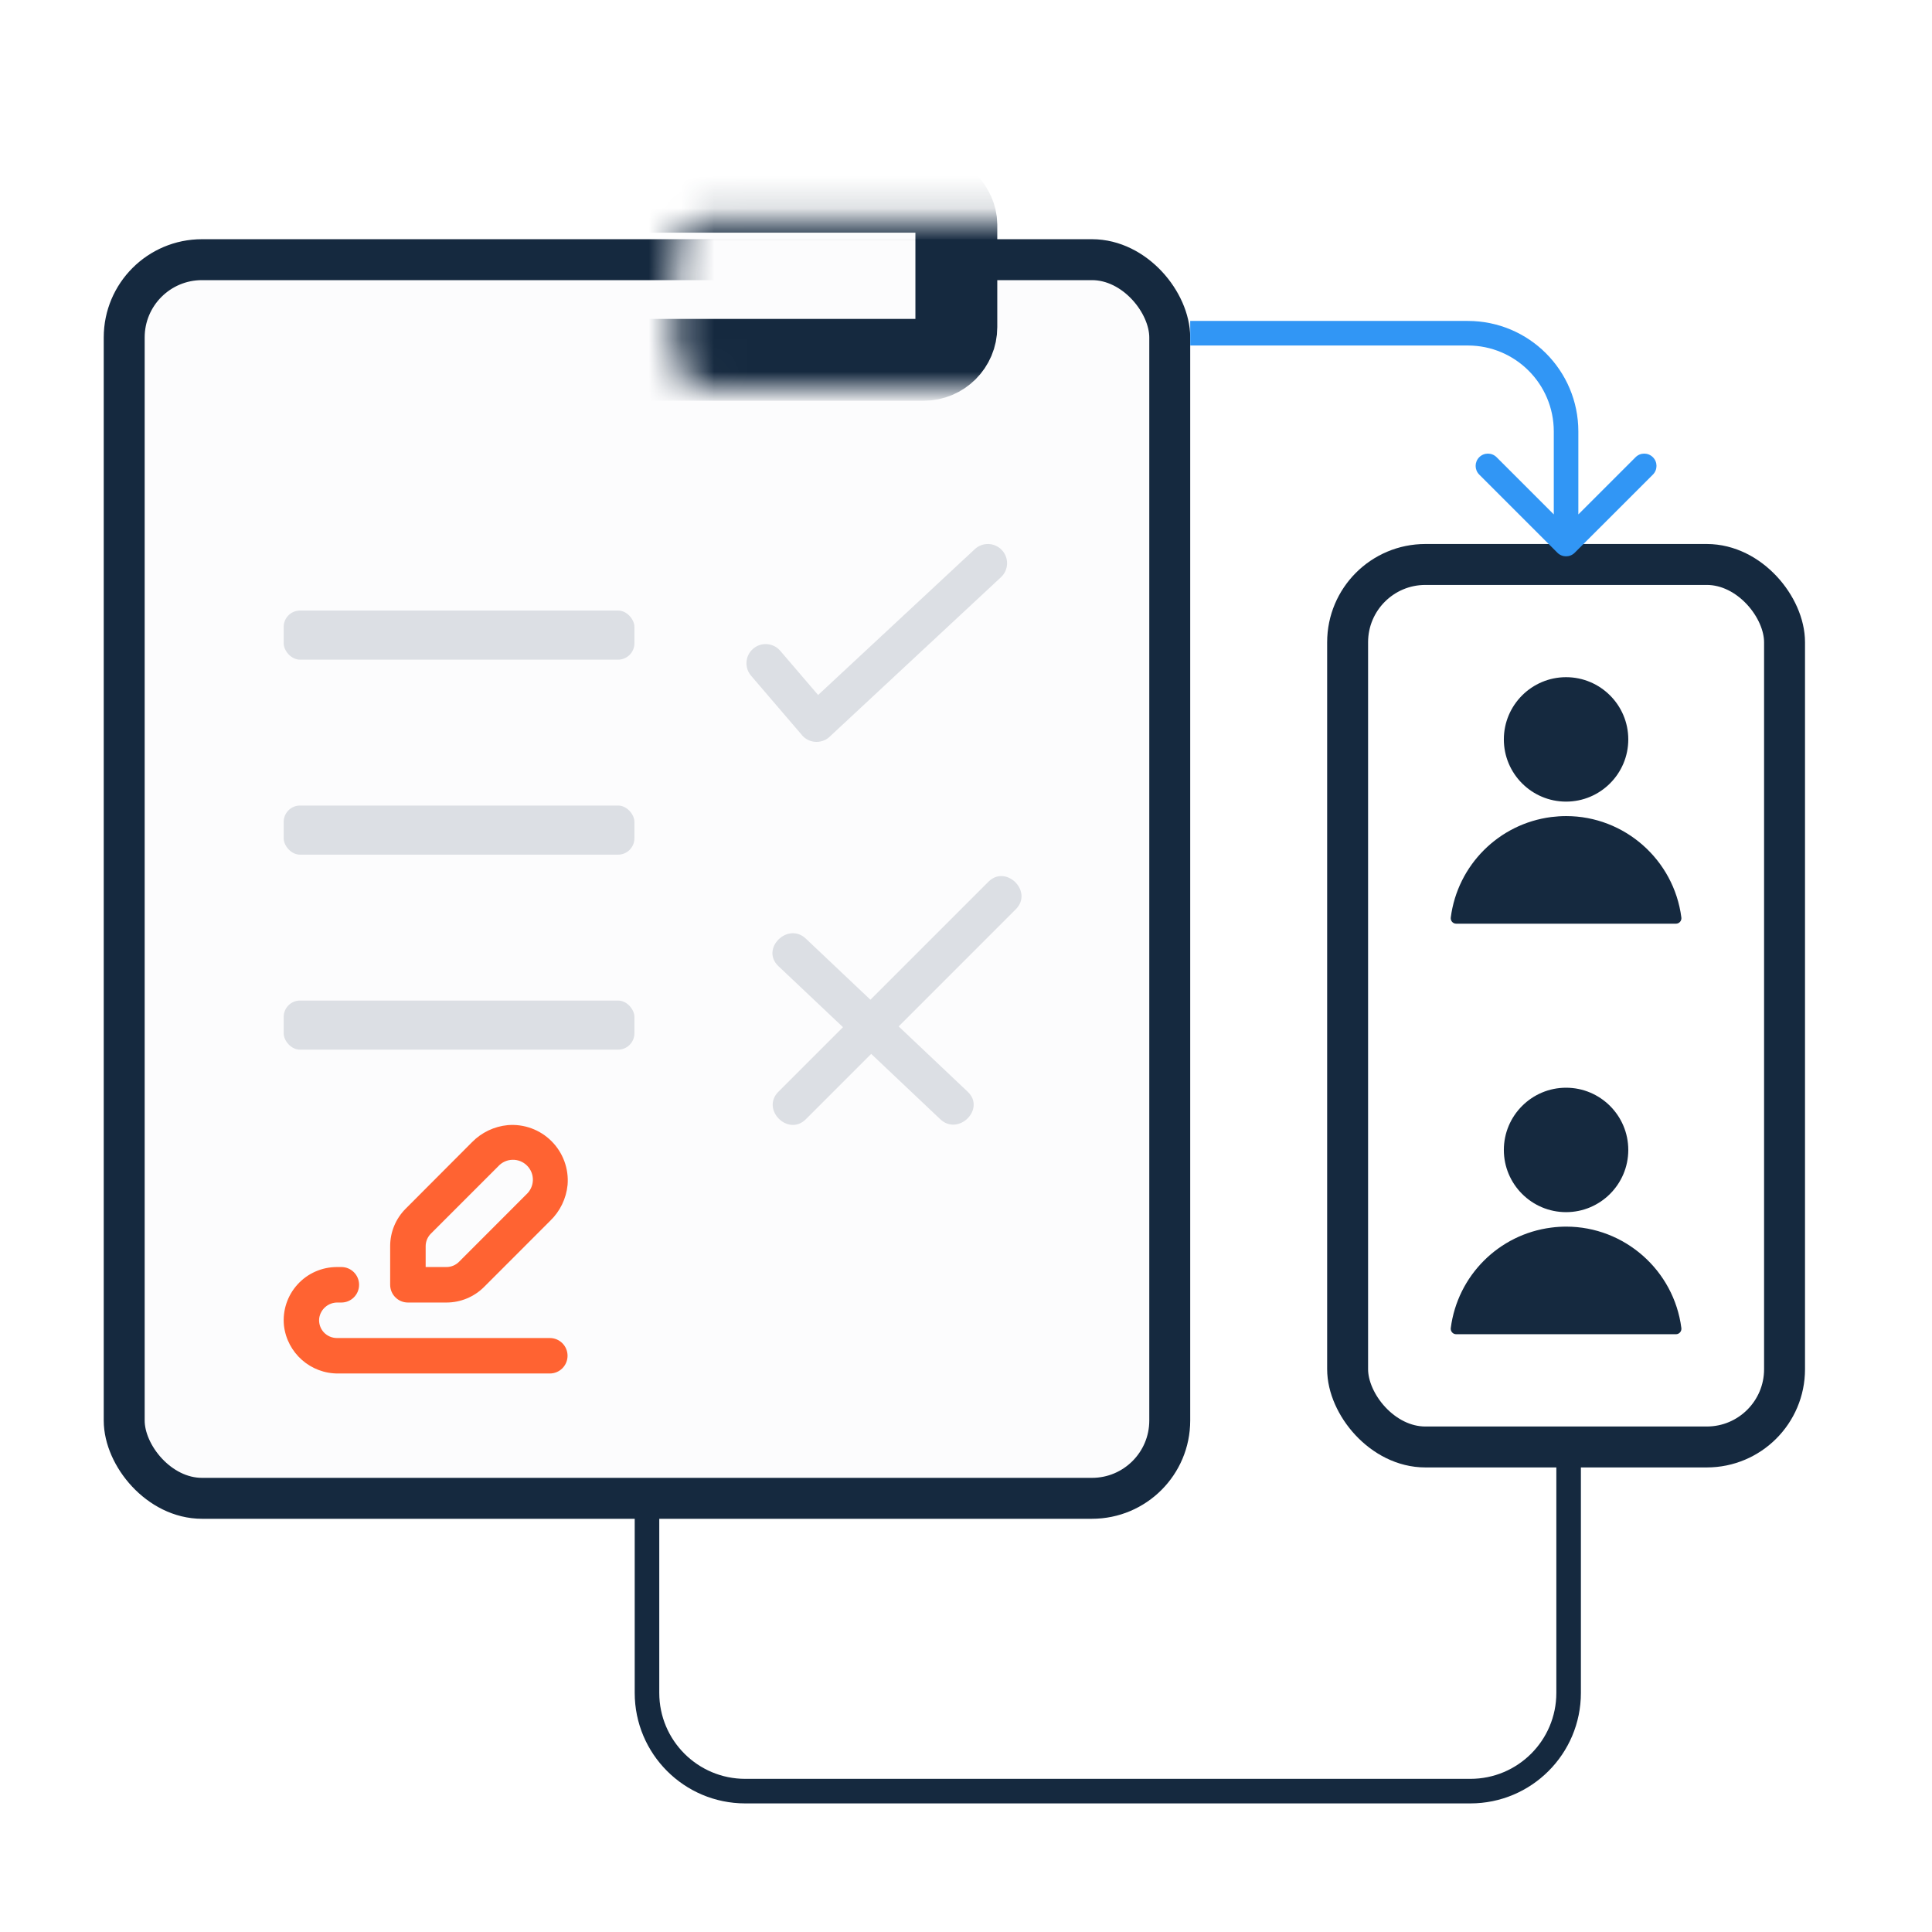 <?xml version="1.0" encoding="UTF-8"?> <svg xmlns="http://www.w3.org/2000/svg" width="59" height="59" viewBox="0 0 59 59" fill="none"><g filter="url(#filter0_d_49_295)"><rect x="3.793" y="2.93" width="31.929" height="37.826" rx="2.375" fill="#FCFCFD" stroke="#15293F" stroke-width="1.25"></rect><mask id="path-2-inside-1_49_295" fill="white"><rect x="10.31" y="0.855" width="18.895" height="5.134" rx="1"></rect></mask><rect x="10.31" y="0.855" width="18.895" height="5.134" rx="1" fill="#FCFCFD" stroke="#15293F" stroke-width="2.5" mask="url(#path-2-inside-1_49_295)"></rect><rect x="8.663" y="13.645" width="10.711" height="1.5" rx="0.5" fill="#DCDFE4"></rect><rect x="8.663" y="19.6" width="10.711" height="1.5" rx="0.5" fill="#DCDFE4"></rect><rect x="8.663" y="25.555" width="10.711" height="1.5" rx="0.5" fill="#DCDFE4"></rect><path d="M13.634 34.777C14.065 34.777 14.478 34.606 14.783 34.301L16.802 32.281C17.104 31.99 17.292 31.602 17.333 31.185C17.374 30.69 17.194 30.201 16.843 29.85C16.492 29.498 16.004 29.319 15.509 29.359C15.092 29.398 14.703 29.584 14.411 29.884L12.391 31.909C12.085 32.213 11.914 32.627 11.915 33.058V34.235C11.915 34.379 11.972 34.517 12.074 34.618C12.175 34.72 12.313 34.777 12.457 34.777L13.634 34.777ZM12.999 33.058C12.999 32.914 13.056 32.776 13.157 32.675L15.212 30.62C15.323 30.496 15.481 30.422 15.648 30.418C15.816 30.413 15.977 30.478 16.095 30.596C16.213 30.714 16.278 30.875 16.273 31.043C16.268 31.209 16.195 31.367 16.07 31.479L14.016 33.535C13.915 33.636 13.777 33.693 13.634 33.693H12.999L12.999 33.058Z" fill="#FF6332"></path><path d="M16.791 35.861H10.289C10.136 35.861 9.989 35.797 9.885 35.683C9.782 35.569 9.732 35.417 9.747 35.265C9.783 34.981 10.028 34.771 10.313 34.777H10.425C10.724 34.777 10.966 34.535 10.966 34.235C10.966 33.936 10.724 33.693 10.425 33.693H10.289C9.83 33.693 9.393 33.886 9.085 34.226C8.777 34.565 8.626 35.019 8.671 35.476C8.767 36.32 9.487 36.955 10.337 36.944H16.791C17.09 36.944 17.332 36.702 17.332 36.402C17.332 36.103 17.09 35.861 16.791 35.861Z" fill="#FF6332"></path><path d="M23.827 14.874C23.617 14.628 23.247 14.6 23.001 14.81C22.755 15.02 22.726 15.39 22.937 15.636L24.491 17.449L24.936 17.069L24.49 17.451C24.701 17.697 25.072 17.726 25.319 17.515C25.335 17.501 25.35 17.486 25.365 17.471L30.567 12.628C30.805 12.408 30.818 12.037 30.597 11.8C30.377 11.563 30.006 11.55 29.769 11.77L24.984 16.224L23.827 14.874L23.827 14.874Z" fill="#DCDFE4"></path><path d="M49.725 17.58C49.725 16.532 48.873 15.68 47.825 15.68C46.778 15.68 45.925 16.532 45.925 17.58C45.925 18.628 46.777 19.48 47.825 19.48C48.873 19.48 49.725 18.628 49.725 17.58Z" fill="#15293F"></path><path d="M47.829 19.922C47.678 19.922 47.524 19.932 47.372 19.951C45.772 20.157 44.51 21.419 44.304 23.02C44.298 23.067 44.313 23.115 44.344 23.151C44.376 23.188 44.422 23.208 44.47 23.208H51.18C51.228 23.208 51.274 23.188 51.306 23.151C51.338 23.115 51.352 23.067 51.346 23.02C51.119 21.254 49.607 19.922 47.829 19.922Z" fill="#15293F"></path><path d="M49.725 30.117C49.725 29.069 48.873 28.217 47.825 28.217C46.778 28.217 45.925 29.069 45.925 30.117C45.925 31.165 46.777 32.017 47.825 32.017C48.873 32.017 49.725 31.165 49.725 30.117Z" fill="#15293F"></path><path d="M47.829 32.459C47.678 32.459 47.524 32.469 47.372 32.489C45.772 32.694 44.51 33.956 44.304 35.557C44.298 35.604 44.313 35.652 44.344 35.688C44.376 35.725 44.422 35.745 44.47 35.745H51.18C51.228 35.745 51.274 35.725 51.306 35.688C51.338 35.652 51.352 35.604 51.346 35.557C51.119 33.791 49.607 32.459 47.829 32.459Z" fill="#15293F"></path><path d="M25.743 26.368C25.353 26.758 24.963 27.148 24.573 27.538C24.305 27.806 24.039 28.073 23.771 28.34C23.231 28.881 24.069 29.719 24.61 29.179C25.275 28.514 25.94 27.849 26.605 27.184C27.308 27.849 28.011 28.514 28.714 29.179C29.268 29.703 30.108 28.866 29.552 28.34C28.849 27.675 28.147 27.01 27.444 26.345L30.22 23.569C30.487 23.301 30.754 23.035 31.021 22.767C31.562 22.227 30.723 21.388 30.183 21.928C28.982 23.129 27.782 24.329 26.581 25.53C25.924 24.908 25.267 24.287 24.61 23.665C24.056 23.141 23.215 23.978 23.771 24.504C24.429 25.125 25.086 25.746 25.743 26.368Z" fill="#DCDFE4"></path><rect x="41.154" y="12.238" width="13.343" height="26.95" rx="2.375" stroke="#15293F" stroke-width="1.25"></rect><path d="M47.56 11.879C47.706 12.026 47.944 12.026 48.09 11.879L50.477 9.493C50.623 9.346 50.623 9.109 50.477 8.963C50.33 8.816 50.093 8.816 49.947 8.963L47.825 11.084L45.704 8.963C45.557 8.816 45.32 8.816 45.173 8.963C45.027 9.109 45.027 9.346 45.173 9.493L47.56 11.879ZM36.347 5.551H44.825V4.801H36.347V5.551ZM47.45 8.176V11.614H48.2V8.176H47.45ZM44.825 5.551C46.275 5.551 47.45 6.726 47.45 8.176H48.2C48.2 6.312 46.689 4.801 44.825 4.801V5.551Z" fill="#3196F5"></path><path d="M19.758 41.039L19.758 46.698C19.758 48.355 21.101 49.698 22.758 49.698H44.903C46.56 49.698 47.903 48.355 47.903 46.698V38.984" stroke="#15293F" stroke-width="0.75"></path></g><defs><filter id="filter0_d_49_295" x="0.168" y="0.855" width="57.954" height="57.219" filterUnits="userSpaceOnUse" color-interpolation-filters="sRGB"><feFlood flood-opacity="0" result="BackgroundImageFix"></feFlood><feColorMatrix in="SourceAlpha" type="matrix" values="0 0 0 0 0 0 0 0 0 0 0 0 0 0 0 0 0 0 127 0" result="hardAlpha"></feColorMatrix><feOffset dy="5"></feOffset><feGaussianBlur stdDeviation="1.5"></feGaussianBlur><feComposite in2="hardAlpha" operator="out"></feComposite><feColorMatrix type="matrix" values="0 0 0 0 0.476 0 0 0 0 0.469 0 0 0 0 0.562 0 0 0 0.25 0"></feColorMatrix><feBlend mode="normal" in2="BackgroundImageFix" result="effect1_dropShadow_49_295"></feBlend><feBlend mode="normal" in="SourceGraphic" in2="effect1_dropShadow_49_295" result="shape"></feBlend></filter></defs></svg> 